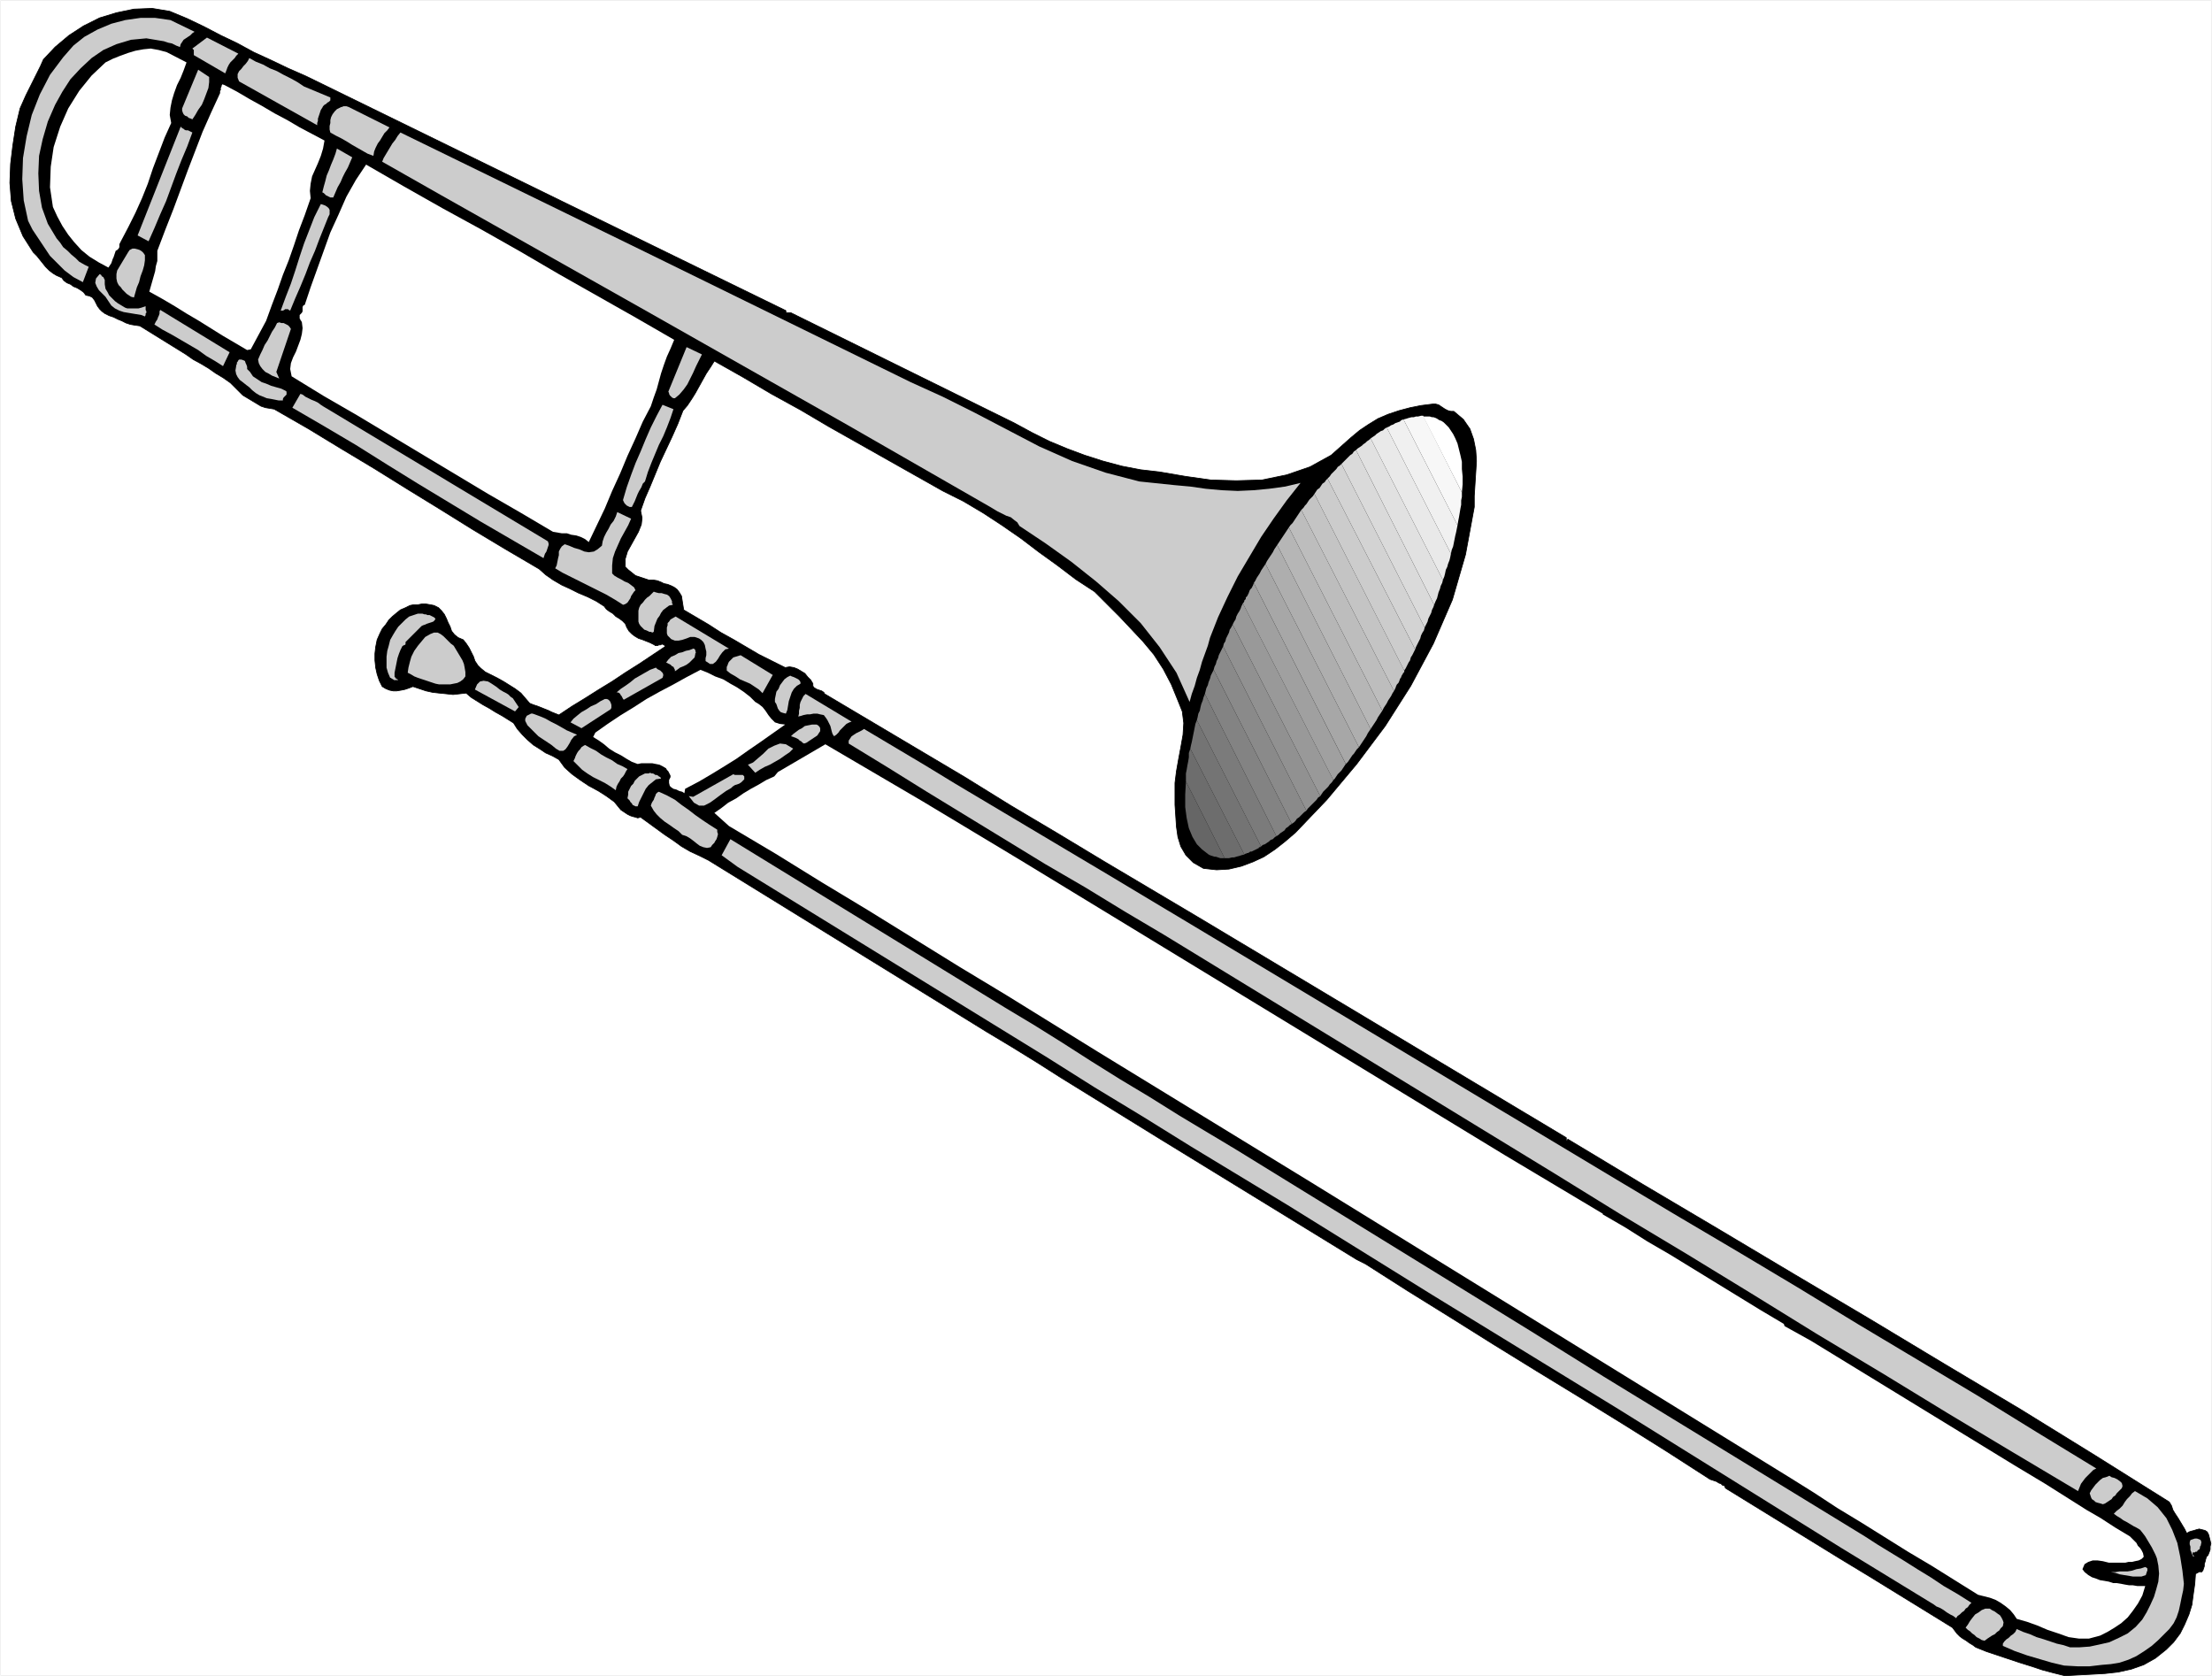 <?xml version="1.0" encoding="UTF-8" standalone="no"?>
<svg
   version="1.0"
   width="129.553mm"
   height="98.159mm"
   id="svg72"
   sodipodi:docname="Trombone 2.wmf"
   xmlns:inkscape="http://www.inkscape.org/namespaces/inkscape"
   xmlns:sodipodi="http://sodipodi.sourceforge.net/DTD/sodipodi-0.dtd"
   xmlns="http://www.w3.org/2000/svg"
   xmlns:svg="http://www.w3.org/2000/svg">
  <rect width="100%" height="100%" fill="#333333" stroke="none"/>
  <sodipodi:namedview
     id="namedview72"
     pagecolor="#ffffff"
     bordercolor="#000000"
     borderopacity="0.25"
     inkscape:showpageshadow="2"
     inkscape:pageopacity="0.0"
     inkscape:pagecheckerboard="0"
     inkscape:deskcolor="#d1d1d1"
     inkscape:document-units="mm" />
  <defs
     id="defs1">
    <pattern
       id="WMFhbasepattern"
       patternUnits="userSpaceOnUse"
       width="6"
       height="6"
       x="0"
       y="0" />
  </defs>
  <path
     style="fill:#ffffff;fill-opacity:1;fill-rule:evenodd;stroke:#ffffff;stroke-width:0.162px;stroke-linecap:round;stroke-linejoin:round;stroke-miterlimit:4;stroke-dasharray:none;stroke-opacity:1"
     d="M 0.081,0.081 V 370.913 H 489.567 V 0.081 v 0 z"
     id="path1" />
  <path
     style="fill:#000000;fill-opacity:1;fill-rule:evenodd;stroke:#000000;stroke-width:0.162px;stroke-linecap:round;stroke-linejoin:round;stroke-miterlimit:4;stroke-dasharray:none;stroke-opacity:1"
     d="m 323.927,92.829 1.454,2.101 0.808,2.262 0.485,2.424 0.162,2.424 -0.162,2.585 -0.162,2.585 -0.162,2.585 v 2.424 l -1.939,10.503 -2.909,10.018 -4.202,9.695 -5.01,9.372 -5.656,8.887 -6.302,8.402 -6.626,7.918 -6.949,7.271 -2.262,1.939 -2.262,1.777 -2.424,1.616 -2.424,1.131 -2.586,0.969 -2.747,0.646 -2.747,0.162 -2.909,-0.323 -2.262,-1.293 -1.616,-1.616 -1.131,-1.939 -0.646,-2.101 -0.323,-2.262 -0.162,-2.424 -0.162,-2.424 v -2.262 -2.585 l 0.323,-2.585 0.485,-2.747 0.485,-2.585 0.485,-2.747 0.162,-2.585 -0.323,-2.585 -0.97,-2.424 -1.454,-3.555 -1.778,-3.393 -2.101,-3.232 -2.424,-2.908 -2.586,-2.747 -2.586,-2.747 -2.747,-2.747 -2.747,-2.747 -4.202,-2.747 -4.04,-3.07 -4.04,-2.908 -4.04,-3.07 -4.202,-2.908 -4.202,-2.747 -4.363,-2.585 -4.525,-2.262 -6.302,-3.555 -6.302,-3.555 -6.302,-3.555 -6.302,-3.555 -6.302,-3.716 -6.464,-3.555 -6.302,-3.716 -6.302,-3.555 -0.808,1.293 -0.97,1.454 -0.808,1.454 -0.808,1.454 -0.808,1.454 -0.808,1.293 -0.97,1.454 -0.97,1.131 -1.131,2.908 -1.293,2.908 -1.293,2.747 -1.293,2.747 -1.131,2.747 -1.131,2.747 -1.131,2.585 -0.97,2.747 0.323,1.616 -0.162,1.454 -0.646,1.616 -0.808,1.454 -0.808,1.454 -0.808,1.454 -0.485,1.616 v 1.777 l 0.646,0.646 0.808,0.646 0.808,0.646 0.97,0.323 0.97,0.323 0.97,0.323 h 0.97 l 0.97,0.162 0.808,0.323 0.646,0.323 0.808,0.162 0.808,0.323 0.646,0.323 0.646,0.485 0.485,0.646 0.485,0.808 0.485,3.07 2.747,1.616 2.747,1.616 2.747,1.777 2.909,1.616 2.747,1.616 2.747,1.616 2.909,1.454 2.909,1.454 0.97,-0.162 0.97,0.162 0.808,0.323 0.808,0.485 0.808,0.485 0.646,0.808 0.646,0.646 0.485,0.808 v 0.485 l 0.162,0.323 0.485,0.323 0.323,0.162 0.485,0.162 0.485,0.162 0.485,0.323 0.162,0.323 10.342,6.14 10.342,6.14 10.342,6.14 10.181,6.302 10.342,6.14 10.181,6.14 10.342,6.14 10.342,6.14 81.77,48.96 v 0.808 0 h 0.162 v -0.162 0 0 l 0.162,-0.162 v 0 -0.162 l 16.645,10.018 16.645,9.857 16.806,10.018 16.645,9.857 16.645,10.018 16.806,10.018 16.483,10.18 16.483,10.341 0.485,0.808 0.323,0.97 0.485,0.808 0.646,0.97 0.485,0.808 0.485,0.808 0.485,0.808 0.485,0.97 0.485,-0.323 0.485,-0.162 0.646,-0.162 0.485,-0.162 0.646,-0.162 0.646,0.162 0.646,0.162 0.485,0.323 0.323,0.646 0.162,0.646 0.162,0.646 0.162,0.646 -0.162,0.646 v 0.646 l -0.162,0.485 -0.323,0.808 -0.323,0.323 -0.162,0.485 -0.162,0.646 -0.162,0.485 v 0.485 l -0.162,0.485 -0.162,0.485 -0.323,0.323 h -0.162 l -0.162,-0.162 -0.162,0.162 h -0.162 l -0.162,0.162 h -0.162 l -0.162,0.162 h -0.162 l -0.162,2.262 -0.323,2.262 -0.323,2.424 -0.646,2.101 -0.97,2.262 -0.97,1.939 -1.454,1.939 -1.616,1.616 -2.424,1.939 -2.586,1.454 -2.747,0.969 -2.909,0.646 -2.909,0.323 -2.909,0.162 -3.07,0.162 -2.909,0.162 -2.586,-0.646 -2.424,-0.646 -2.424,-0.808 -2.586,-0.808 -2.424,-0.808 -2.424,-0.808 -2.424,-0.808 -2.424,-0.97 -0.646,-0.485 -0.808,-0.485 -0.646,-0.485 -0.808,-0.485 -0.646,-0.485 -0.646,-0.646 -0.485,-0.646 -0.485,-0.646 -6.302,-3.878 -6.302,-3.878 -6.302,-3.878 -6.141,-3.716 -6.302,-3.878 -6.302,-3.878 -6.302,-3.878 -6.302,-3.878 -0.162,-0.485 -0.485,-0.162 -0.323,-0.323 -0.485,-0.162 -0.485,-0.323 -0.485,-0.162 -0.485,-0.162 -0.485,-0.162 -9.534,-6.14 -9.534,-5.979 -9.696,-5.979 -9.534,-5.817 -9.696,-5.979 -9.534,-5.979 -9.373,-5.817 -9.373,-5.979 -1.939,-0.97 -43.47,-26.661 -5.494,-3.393 -5.494,-3.393 -5.494,-3.393 -5.494,-3.393 -5.333,-3.393 -5.494,-3.393 -5.656,-3.393 -5.494,-3.393 -56.075,-34.579 -1.939,-0.969 -2.101,-0.97 -1.939,-1.131 -1.778,-1.293 -1.939,-1.293 -1.778,-1.293 -1.778,-1.293 -1.778,-1.293 -0.646,0.162 -0.485,-0.162 -0.646,-0.162 -0.485,-0.162 -0.646,-0.323 -0.485,-0.323 -0.485,-0.323 -0.485,-0.323 -1.454,-1.777 -1.778,-1.293 -1.778,-1.131 -2.101,-1.131 -1.939,-1.293 -1.778,-1.293 -1.616,-1.454 -1.293,-1.777 -1.454,-0.808 -1.454,-0.646 -1.454,-0.969 -1.293,-0.808 -1.293,-1.131 -1.131,-1.131 -1.131,-1.293 -0.808,-1.293 -1.293,-0.808 -1.293,-0.808 -1.454,-0.808 -1.293,-0.808 -1.454,-0.808 -1.293,-0.808 -1.293,-0.808 -1.131,-0.969 -1.454,0.162 -1.454,0.162 -1.454,-0.162 -1.616,-0.162 -1.454,-0.162 -1.454,-0.323 -1.454,-0.485 -1.454,-0.485 -0.808,0.323 -0.97,0.323 -0.808,0.162 -0.97,0.162 h -0.808 l -0.808,-0.162 -0.808,-0.323 -0.808,-0.485 -0.646,-1.293 -0.485,-1.454 -0.323,-1.454 -0.162,-1.616 v -1.454 l 0.162,-1.454 0.323,-1.616 0.646,-1.454 0.485,-0.97 0.808,-0.97 0.646,-0.969 0.808,-0.808 0.97,-0.808 0.808,-0.646 1.131,-0.485 0.97,-0.485 0.808,-0.162 h 0.97 l 0.808,-0.162 h 0.97 l 0.97,0.162 0.808,0.162 0.97,0.485 0.646,0.646 0.646,0.808 0.485,0.97 0.323,0.808 0.485,0.969 0.323,0.97 0.646,0.808 0.808,0.646 1.131,0.485 0.646,0.808 0.646,0.969 0.485,0.97 0.485,0.97 0.323,0.969 0.646,0.97 0.646,0.646 0.97,0.808 1.293,0.646 1.293,0.646 1.454,0.808 1.293,0.808 1.293,0.808 1.293,0.97 0.97,1.131 0.97,1.131 0.808,0.323 0.97,0.323 0.808,0.323 0.808,0.323 0.808,0.323 0.646,0.323 0.808,0.323 0.808,0.323 2.909,-1.939 2.909,-1.777 3.07,-1.939 2.909,-1.777 2.909,-1.939 3.07,-1.939 2.909,-1.939 2.909,-1.939 -0.323,-0.323 -0.323,-0.162 h -0.162 l -0.323,0.162 h -0.323 l -0.323,0.162 h -0.485 l -0.162,-0.162 -0.97,-0.485 -0.808,-0.323 -0.808,-0.323 -0.97,-0.323 -0.808,-0.485 -0.646,-0.485 -0.646,-0.646 -0.485,-0.808 -0.323,-0.808 -0.646,-0.646 -0.646,-0.485 -0.808,-0.485 -0.646,-0.646 -0.808,-0.485 -0.646,-0.485 -0.485,-0.646 -1.778,-1.131 -1.939,-0.969 -1.939,-0.808 -1.939,-0.969 -1.778,-0.808 -1.939,-1.131 -1.616,-1.131 -1.454,-1.293 -7.434,-4.363 -7.272,-4.363 -7.272,-4.524 -7.11,-4.363 -7.272,-4.524 -7.272,-4.363 -7.434,-4.524 -7.595,-4.363 -0.97,-0.162 -0.97,-0.162 -0.97,-0.323 -0.808,-0.485 -0.808,-0.485 -0.808,-0.485 -0.808,-0.485 -0.808,-0.485 -1.454,-1.454 -1.293,-1.293 -1.616,-1.131 -1.616,-0.969 -1.616,-1.131 -1.616,-0.969 -1.778,-0.969 -1.616,-1.131 -10.181,-6.302 -1.131,-0.162 -0.97,-0.162 -0.97,-0.323 -0.97,-0.485 -0.808,-0.323 -0.97,-0.485 -0.97,-0.323 -0.97,-0.485 -0.646,-0.485 -0.485,-0.485 -0.485,-0.646 -0.323,-0.646 -0.323,-0.646 -0.485,-0.646 -0.646,-0.323 -0.808,-0.162 -0.485,-0.646 -0.646,-0.485 -0.808,-0.485 -0.808,-0.323 -0.646,-0.485 -0.808,-0.323 -0.646,-0.485 -0.485,-0.646 -1.131,-0.485 -0.808,-0.485 L 10.908,59.866 10.1,59.059 9.454,58.251 8.807,57.443 8.161,56.635 7.353,55.827 5.09,52.272 3.474,48.394 2.505,44.516 2.182,40.476 l 0.162,-4.201 0.485,-4.04 0.646,-4.201 0.97,-4.04 0.646,-1.454 0.646,-1.454 0.646,-1.293 0.646,-1.293 0.646,-1.293 0.646,-1.293 0.646,-1.293 0.646,-1.454 2.586,-2.747 3.07,-2.585 3.232,-2.101 3.555,-1.777 3.717,-1.131 3.878,-0.808 4.04,-0.162 3.878,0.646 3.878,1.616 3.717,1.777 3.717,1.939 3.717,1.777 3.555,1.939 3.878,1.777 3.717,1.777 4.04,1.777 58.176,28.439 47.995,23.43 v 0.323 l 0.162,0.162 h 0.162 0.162 0.323 0.162 0.162 l 0.323,0.162 49.126,24.237 3.878,2.101 3.878,1.939 3.878,1.616 3.878,1.454 4.04,1.293 4.202,1.131 4.202,0.808 4.202,0.485 5.656,0.97 5.656,0.808 5.656,0.162 5.656,-0.162 5.494,-1.131 5.171,-1.777 4.686,-2.585 4.363,-3.878 1.939,-1.616 1.939,-1.293 2.101,-1.293 2.262,-0.969 2.424,-0.808 2.424,-0.646 2.424,-0.485 2.586,-0.323 h 0.646 l 0.646,0.162 0.485,0.323 0.485,0.323 0.485,0.323 0.646,0.323 0.646,0.162 h 0.646 z"
     id="path2" />
  <path
     style="fill:#cccccc;fill-opacity:1;fill-rule:evenodd;stroke:none"
     d="m 267.852,141.143 -0.485,1.777 -0.646,1.777 -0.646,1.777 -0.485,1.777 -0.646,1.777 -0.485,1.777 -0.646,1.777 -0.485,1.777 -2.909,-6.463 -3.717,-5.655 -4.202,-5.332 -4.848,-4.847 -5.01,-4.363 -5.494,-4.363 -5.656,-4.04 -5.818,-3.878 -0.485,-0.808 -0.646,-0.485 -0.808,-0.646 -0.97,-0.323 -0.97,-0.485 -0.97,-0.485 -0.808,-0.485 -0.808,-0.485 -31.512,-18.097 -44.763,-25.368 -45.248,-25.53 -13.09,-7.433 0.323,-0.808 0.485,-0.808 0.485,-0.808 0.485,-0.808 0.485,-0.808 0.646,-0.808 0.485,-0.808 0.646,-0.808 53.974,26.338 58.984,28.923 7.11,3.232 7.11,3.555 7.11,3.716 7.11,3.716 7.272,3.232 7.434,2.585 7.434,1.939 7.757,0.808 3.555,0.323 3.394,0.485 3.555,0.323 3.555,0.162 3.555,-0.162 3.394,-0.323 3.555,-0.485 3.394,-0.808 -3.07,3.878 -2.909,4.04 -2.747,4.04 -2.586,4.363 -2.586,4.363 -2.262,4.524 -2.101,4.524 z"
     id="path3" />
  <path
     style="fill:#cccccc;fill-opacity:1;fill-rule:evenodd;stroke:none"
     d="m 43.066,7.029 -0.485,0.323 -0.485,0.485 -0.485,0.323 -0.485,0.323 -0.485,0.323 -0.323,0.485 -0.323,0.485 -0.162,0.646 L 39.026,10.099 38.057,9.614 37.249,9.453 36.279,9.129 35.31,8.968 34.34,8.806 33.37,8.645 32.401,8.483 l -3.394,0.323 -3.232,0.969 -2.909,1.293 -2.586,1.777 -2.424,2.262 -2.262,2.424 -1.778,2.747 -1.616,2.908 -1.616,3.716 -1.131,3.878 -0.808,3.716 -0.162,3.878 0.162,3.878 0.646,3.716 1.293,3.555 1.939,3.232 0.808,0.969 0.646,0.969 0.97,0.808 0.808,0.808 0.97,0.808 0.808,0.808 1.131,0.646 0.97,0.485 -1.293,3.393 L 16.241,61.321 14.302,59.866 12.686,58.251 11.07,56.635 9.777,54.696 8.484,52.757 7.191,50.818 6.222,48.879 5.252,44.354 4.929,39.669 5.09,34.983 l 0.808,-4.847 1.131,-4.686 1.778,-4.524 2.262,-4.363 2.909,-3.878 2.262,-2.585 2.424,-1.939 2.909,-1.616 3.07,-1.293 3.07,-0.808 3.394,-0.485 h 3.232 l 3.394,0.485 z"
     id="path4" />
  <path
     style="fill:#cccccc;fill-opacity:1;fill-rule:evenodd;stroke:none"
     d="m 52.762,11.876 -0.485,0.485 -0.323,0.485 -0.485,0.485 -0.485,0.485 -0.323,0.485 -0.323,0.646 -0.162,0.485 -0.323,0.808 -6.949,-4.04 V 12.038 11.876 11.715 11.553 11.23 11.068 l -0.162,-0.162 -0.162,-0.162 3.232,-2.424 z"
     id="path5" />
  <path
     style="fill:#cccccc;fill-opacity:1;fill-rule:evenodd;stroke:none"
     d="m 67.306,19.148 5.818,2.424 v 0.323 0.323 l -0.323,0.323 -0.323,0.162 -0.323,0.323 -0.323,0.162 -0.323,0.323 -0.162,0.323 -0.323,0.485 -0.162,0.485 -0.162,0.485 -0.162,0.485 -0.162,0.485 v 0.485 l -0.162,0.485 v 0.485 L 52.924,18.016 52.601,17.209 V 16.401 l 0.323,-0.646 0.485,-0.485 0.485,-0.646 0.485,-0.485 0.485,-0.646 0.323,-0.646 1.454,0.808 1.616,0.646 1.454,0.808 1.616,0.646 1.454,0.808 1.616,0.808 1.454,0.808 z"
     id="path6" />
  <path
     style="fill:#cccccc;fill-opacity:1;fill-rule:evenodd;stroke:none"
     d="m 86.214,28.196 -0.485,0.646 -0.646,0.646 -0.485,0.808 -0.485,0.808 -0.485,0.646 -0.485,0.969 -0.323,0.808 -0.162,0.969 -1.293,-0.485 -1.131,-0.646 -1.131,-0.646 -1.131,-0.646 -1.293,-0.808 -1.131,-0.646 -1.293,-0.646 -1.131,-0.646 -0.162,-0.646 v -0.808 l 0.162,-0.646 v -0.646 l 0.162,-0.646 0.323,-0.646 0.485,-0.646 0.485,-0.485 0.323,-0.162 0.323,-0.162 0.323,-0.162 h 0.162 l 0.323,-0.162 h 0.323 0.323 l 0.485,0.162 z"
     id="path7" />
  <path
     style="fill:#ffffff;fill-opacity:1;fill-rule:evenodd;stroke:none"
     d="m 41.289,13.815 -0.646,1.777 -0.646,1.616 -0.808,1.616 -0.646,1.777 -0.485,1.616 -0.323,1.616 -0.162,1.616 0.323,1.777 -1.454,3.232 -1.293,3.393 -1.293,3.393 -1.131,3.393 -1.293,3.232 -1.454,3.232 -1.616,3.232 -1.616,3.07 -0.162,0.323 -0.162,0.323 v 0.323 0.323 l -0.162,0.323 -0.162,0.162 -0.162,0.162 -0.323,0.162 -0.162,0.485 -0.162,0.485 -0.162,0.485 -0.162,0.323 -0.162,0.485 -0.162,0.485 -0.323,0.485 -0.323,0.485 -2.101,-1.131 -2.101,-1.293 -1.778,-1.454 -1.616,-1.777 -1.293,-1.616 -1.293,-1.939 -1.131,-2.101 -0.97,-2.101 -0.646,-4.363 0.162,-4.524 0.646,-4.363 1.454,-4.524 1.778,-4.04 2.424,-3.878 2.747,-3.393 3.07,-2.908 1.616,-0.808 1.616,-0.646 1.778,-0.646 1.616,-0.485 1.778,-0.323 1.616,-0.162 1.778,0.323 1.778,0.485 z"
     id="path8" />
  <path
     style="fill:#cccccc;fill-opacity:1;fill-rule:evenodd;stroke:none"
     d="m 46.298,17.047 v 1.131 l -0.162,1.293 -0.485,1.293 -0.485,1.293 -0.485,1.131 -0.808,1.131 -0.646,1.131 -0.646,0.969 -0.323,-0.162 -0.485,-0.162 -0.323,-0.323 -0.485,-0.162 -0.323,-0.323 -0.162,-0.323 -0.162,-0.485 v -0.485 l 3.555,-8.564 z"
     id="path9" />
  <path
     style="fill:#ffffff;fill-opacity:1;fill-rule:evenodd;stroke:none"
     d="m 71.831,31.105 -0.323,1.777 -0.485,1.616 -0.646,1.616 -0.646,1.454 -0.646,1.454 -0.323,1.616 -0.162,1.616 0.162,1.616 -1.293,3.716 -1.293,3.393 -1.131,3.393 -1.131,3.232 -1.293,3.232 -1.131,3.232 -1.293,3.393 -1.293,3.555 -3.394,6.302 -0.808,0.162 -2.747,-1.616 -2.747,-1.616 -2.586,-1.616 -2.586,-1.616 -2.747,-1.616 -2.586,-1.616 -2.747,-1.616 -2.909,-1.616 0.323,-1.131 0.323,-1.131 0.323,-1.131 0.323,-1.131 0.162,-1.131 0.323,-1.131 v -1.131 -1.131 l 1.778,-4.686 1.778,-4.524 1.616,-4.363 1.616,-4.363 1.616,-4.201 1.616,-4.201 1.939,-4.363 1.939,-4.201 V 20.44 20.117 l 0.162,-0.162 v -0.323 -0.162 l 0.162,-0.323 v -0.162 l 0.162,-0.323 0.485,0.162 2.747,1.454 2.747,1.616 2.909,1.616 2.747,1.616 2.747,1.454 2.747,1.616 2.747,1.454 z"
     id="path10" />
  <path
     style="fill:#cccccc;fill-opacity:1;fill-rule:evenodd;stroke:none"
     d="m 77.972,34.821 -0.485,1.131 -0.485,1.131 -0.646,1.131 -0.485,0.969 -0.485,1.131 -0.646,1.131 -0.485,1.131 -0.485,1.131 h -0.323 -0.323 l -0.323,-0.162 -0.323,-0.162 -0.323,-0.162 -0.323,-0.323 -0.162,-0.162 -0.323,-0.162 0.323,-1.293 0.323,-1.131 0.323,-1.293 0.485,-1.131 0.485,-1.293 0.485,-1.131 0.485,-1.293 0.323,-1.131 z"
     id="path11" />
  <path
     style="fill:#ffffff;fill-opacity:1;fill-rule:evenodd;stroke:none"
     d="m 149.237,75.217 -0.808,1.939 -0.808,1.777 -0.646,1.777 -0.646,1.939 -0.485,1.777 -0.485,1.777 -0.646,1.777 -0.646,1.939 -1.778,3.393 -1.616,3.716 -1.778,3.878 -1.616,3.878 -1.778,3.878 -1.616,3.878 -1.778,3.716 -1.778,3.716 -0.808,-0.646 -0.97,-0.485 -0.97,-0.323 -1.131,-0.162 -0.97,-0.323 h -1.131 l -0.97,-0.162 -0.97,-0.162 -7.11,-4.201 -7.272,-4.201 -7.272,-4.363 -7.272,-4.363 -7.272,-4.363 -7.272,-4.363 -7.272,-4.201 -7.11,-4.363 -0.323,-1.616 0.162,-1.293 0.485,-1.293 0.646,-1.293 0.485,-1.293 0.485,-1.293 0.323,-1.293 0.162,-1.293 -0.162,-1.293 -0.162,-0.323 -0.162,-0.162 v -0.162 l -0.162,-0.162 V 70.369 70.046 69.885 69.723 l 0.323,-0.323 0.162,-0.162 0.162,-0.323 v -0.323 -0.323 -0.323 l 0.162,-0.323 0.323,-0.162 1.293,-3.878 1.454,-4.04 1.454,-4.04 1.454,-4.04 1.778,-3.878 1.778,-4.04 2.101,-3.716 2.262,-3.393 8.403,4.847 8.565,4.847 8.565,4.686 8.565,4.847 8.565,5.009 8.565,4.847 8.565,4.847 z"
     id="path12" />
  <path
     style="fill:#cccccc;fill-opacity:1;fill-rule:evenodd;stroke:none"
     d="m 42.582,29.327 -1.131,3.07 -1.293,3.07 -1.131,2.908 -1.131,3.07 -1.131,3.07 -1.293,2.908 -1.293,3.07 -1.293,2.908 -2.424,-1.293 9.534,-24.076 0.323,0.323 0.323,0.162 0.162,0.162 0.323,0.162 h 0.485 l 0.323,0.162 0.323,0.162 z"
     id="path13" />
  <path
     style="fill:#cccccc;fill-opacity:1;fill-rule:evenodd;stroke:none"
     d="m 155.378,78.448 -0.646,1.293 -0.646,1.293 -0.646,1.454 -0.646,1.293 -0.646,1.293 -0.808,1.131 -0.97,1.131 -0.97,0.808 h -0.323 l -0.323,-0.162 -0.162,-0.162 -0.162,-0.162 -0.162,-0.162 -0.162,-0.323 v -0.162 l -0.162,-0.323 4.04,-9.857 z"
     id="path14" />
  <path
     style="fill:#cccccc;fill-opacity:1;fill-rule:evenodd;stroke:none"
     d="m 72.639,48.071 -0.97,2.424 -0.97,2.424 -0.97,2.585 -1.131,2.585 -0.97,2.585 -1.131,2.747 -1.131,2.585 -1.131,2.747 -0.323,-0.162 -0.162,-0.162 h -0.323 -0.323 l -0.162,0.162 -0.323,0.162 h -0.162 -0.323 l 1.131,-3.07 1.131,-2.908 0.97,-2.908 0.97,-3.07 0.97,-2.908 1.131,-2.908 1.131,-2.908 1.454,-2.908 0.485,0.162 0.485,0.162 0.485,0.323 0.323,0.323 0.162,0.323 v 0.485 0.485 z"
     id="path15" />
  <path
     style="fill:#cccccc;fill-opacity:1;fill-rule:evenodd;stroke:none"
     d="m 149.076,90.567 -0.646,1.939 -0.808,2.101 -0.808,1.939 -0.97,1.939 -0.808,1.939 -0.808,1.939 -0.808,2.101 -0.646,2.101 -0.485,0.485 -0.323,0.808 -0.485,0.808 -0.323,0.646 -0.323,0.808 -0.323,0.808 -0.323,0.646 -0.323,0.646 h -0.485 l -0.323,-0.162 -0.323,-0.162 -0.162,-0.162 -0.323,-0.323 -0.162,-0.323 -0.162,-0.323 v -0.162 l 0.808,-2.747 0.97,-2.747 0.97,-2.585 1.131,-2.585 1.131,-2.747 1.131,-2.585 1.293,-2.585 1.293,-2.424 z"
     id="path16" />
  <path
     style="fill:#cccccc;fill-opacity:1;fill-rule:evenodd;stroke:none"
     d="m 32.078,56.473 v 1.131 l -0.162,1.131 -0.323,1.131 -0.485,1.293 -0.323,1.293 -0.485,1.131 -0.323,1.131 -0.323,1.131 -0.646,-0.162 -0.485,-0.323 -0.485,-0.323 -0.485,-0.485 -0.485,-0.485 -0.323,-0.485 -0.485,-0.485 -0.323,-0.646 -0.162,-0.808 v -0.969 l 0.162,-0.808 0.485,-0.808 0.485,-0.808 0.485,-0.808 0.485,-0.808 0.485,-0.808 0.323,-0.485 0.646,-0.323 h 0.485 l 0.646,0.162 0.485,0.162 0.485,0.323 0.323,0.323 z"
     id="path17" />
  <path
     style="fill:#cccccc;fill-opacity:1;fill-rule:evenodd;stroke:none"
     d="m 61.166,82.326 0.646,1.454 -0.808,-0.323 -0.808,-0.323 -0.808,-0.485 -0.646,-0.323 -0.646,-0.646 -0.485,-0.646 -0.323,-0.646 -0.162,-0.808 0.485,-1.131 0.485,-0.969 0.485,-1.131 0.646,-0.969 0.485,-0.969 0.485,-0.969 0.646,-0.969 0.485,-0.969 0.485,-0.162 0.485,0.162 h 0.485 l 0.323,0.162 0.323,0.162 0.323,0.162 0.323,0.323 0.323,0.485 z"
     id="path18" />
  <path
     style="fill:#cccccc;fill-opacity:1;fill-rule:evenodd;stroke:none"
     d="m 23.19,62.937 0.162,0.969 0.485,0.808 0.323,0.646 0.646,0.646 0.646,0.646 0.646,0.485 0.808,0.485 0.808,0.485 0.485,0.162 h 0.646 0.646 0.646 0.485 l 0.646,-0.162 0.485,-0.162 0.485,-0.162 v 0.323 0.162 0.323 l 0.162,0.323 v 0.323 l -0.162,0.162 v 0.323 l -0.162,0.323 -0.808,-0.323 -0.97,-0.162 -0.97,-0.162 -0.97,-0.162 -0.97,-0.162 -0.97,-0.323 -0.97,-0.485 -0.808,-0.646 -0.646,-0.969 -0.646,-0.969 -0.646,-0.646 -0.808,-0.808 -0.485,-0.808 -0.323,-0.808 0.162,-0.969 0.808,-0.969 0.323,0.162 0.162,0.323 0.323,0.162 0.162,0.323 0.162,0.323 v 0.323 0.323 z"
     id="path19" />
  <path
     style="fill:#cccccc;fill-opacity:1;fill-rule:evenodd;stroke:none"
     d="m 49.369,81.034 -1.778,-1.131 -1.939,-1.131 -1.778,-1.293 -1.939,-1.131 -1.939,-1.131 -1.939,-1.131 -2.101,-1.131 -1.778,-1.131 0.162,-0.323 0.162,-0.323 0.323,-0.485 0.162,-0.485 0.162,-0.323 0.162,-0.485 v -0.485 l 0.162,-0.323 15.352,9.372 z"
     id="path20" />
  <path
     style="fill:#cccccc;fill-opacity:1;fill-rule:evenodd;stroke:none"
     d="m 139.703,114.805 -0.646,1.454 -0.808,1.454 -0.808,1.454 -0.646,1.454 -0.646,1.454 -0.485,1.454 -0.162,1.616 v 1.777 l 0.485,0.485 0.808,0.485 0.646,0.323 0.808,0.485 0.808,0.323 0.646,0.485 0.646,0.485 0.323,0.646 -0.323,0.323 -0.323,0.485 -0.323,0.485 -0.162,0.485 -0.323,0.485 -0.323,0.485 -0.485,0.323 -0.485,0.162 -1.778,-1.131 -1.939,-1.131 -1.939,-0.97 -1.939,-0.969 -1.939,-0.97 -1.939,-0.97 -1.939,-0.969 -1.616,-0.97 0.323,-0.646 0.162,-0.808 0.162,-0.808 0.162,-0.646 v -0.808 l 0.323,-0.646 0.323,-0.485 0.646,-0.485 0.97,0.323 1.131,0.485 1.131,0.323 1.131,0.485 0.97,0.162 1.131,-0.162 0.808,-0.485 0.97,-0.808 0.162,-0.969 0.323,-0.97 0.485,-0.97 0.485,-0.808 0.485,-0.97 0.646,-0.808 0.485,-0.97 0.323,-0.969 z"
     id="path21" />
  <path
     style="fill:#cccccc;fill-opacity:1;fill-rule:evenodd;stroke:none"
     d="m 55.348,82.326 0.646,0.969 0.97,0.646 0.97,0.646 0.97,0.323 1.131,0.485 1.131,0.323 1.131,0.323 0.97,0.485 0.162,0.162 v 0.323 0.323 l -0.162,0.162 -0.323,0.323 -0.162,0.162 -0.162,0.323 v 0.323 H 61.65 l -0.808,-0.162 -0.808,-0.162 -0.97,-0.162 -0.808,-0.323 -0.808,-0.323 -0.808,-0.485 -0.808,-0.646 -0.646,-0.646 -0.646,-0.485 -0.808,-0.646 -0.646,-0.485 -0.485,-0.646 -0.323,-0.646 -0.162,-0.808 0.162,-0.969 V 80.872 l 0.162,-0.323 v -0.323 l 0.162,-0.162 0.162,-0.323 0.162,-0.162 h 0.162 0.323 l 0.485,0.162 0.323,0.162 0.162,0.485 0.162,0.323 0.162,0.485 v 0.485 l 0.323,0.323 z"
     id="path22" />
  <path
     style="fill:#cccccc;fill-opacity:1;fill-rule:evenodd;stroke:none"
     d="m 71.508,89.921 49.773,29.893 0.162,0.485 v 0.323 l -0.162,0.485 -0.162,0.485 -0.162,0.485 -0.323,0.485 -0.162,0.485 -0.162,0.485 -6.949,-4.04 -6.949,-4.04 -6.949,-4.201 -6.949,-4.201 -6.787,-4.201 -6.949,-4.363 -7.11,-4.201 -6.949,-4.04 1.778,-3.07 0.485,0.162 0.646,0.485 0.646,0.323 0.646,0.323 0.808,0.323 0.646,0.323 0.646,0.485 z"
     id="path23" />
  <path
     style="fill:#cccccc;fill-opacity:1;fill-rule:evenodd;stroke:none"
     d="m 148.914,133.871 -0.808,0.162 -0.646,0.485 -0.646,0.485 -0.485,0.646 -0.323,0.646 -0.485,0.646 -0.323,0.808 -0.323,0.808 -0.162,1.293 -0.323,0.162 -0.323,-0.162 h -0.323 l -0.323,-0.162 -0.323,-0.162 -0.485,-0.162 -0.162,-0.162 -0.323,-0.323 -0.323,-0.323 -0.323,-0.485 -0.162,-0.485 v -0.485 -0.485 -0.485 -0.485 -0.485 l 0.162,-0.646 0.323,-0.646 0.485,-0.485 0.485,-0.646 0.485,-0.485 0.485,-0.323 0.485,-0.485 0.485,-0.485 0.485,0.162 0.646,0.162 h 0.646 l 0.485,0.162 0.646,0.162 0.485,0.323 0.323,0.485 0.323,0.646 v 0.162 0 0.162 0 0.162 0 l 0.162,0.162 z"
     id="path24" />
  <path
     style="fill:#cccccc;fill-opacity:1;fill-rule:evenodd;stroke:none"
     d="m 161.357,143.566 -0.808,0.162 -0.646,0.646 -0.485,0.646 -0.485,0.808 -0.485,0.646 -0.646,0.485 h -0.646 l -0.97,-0.646 v -0.646 l 0.162,-0.646 v -0.808 l -0.162,-0.646 -0.162,-0.808 -0.323,-0.646 -0.485,-0.485 -0.485,-0.323 -0.97,-0.323 h -0.97 l -0.808,0.323 -0.97,0.323 -0.808,0.162 h -0.808 l -0.808,-0.323 -0.808,-0.808 -0.162,-0.485 v -0.485 -0.323 -0.485 l 0.162,-0.485 v -0.485 l 0.323,-0.323 0.323,-0.485 1.131,-0.646 z"
     id="path25" />
  <path
     style="fill:#cccccc;fill-opacity:1;fill-rule:evenodd;stroke:none"
     d="m 177.194,151.322 -0.808,0.485 -0.646,0.646 -0.485,0.808 -0.323,0.97 -0.323,0.97 -0.162,0.969 -0.162,0.97 -0.323,0.808 -0.646,-0.162 -0.485,-0.162 -0.323,-0.323 -0.323,-0.485 -0.162,-0.485 -0.162,-0.485 -0.323,-0.485 v -0.646 l 0.162,-0.808 0.162,-0.808 0.485,-0.646 0.323,-0.808 0.485,-0.646 0.485,-0.646 0.646,-0.485 0.646,-0.323 0.323,0.162 0.485,0.162 0.323,0.162 0.323,0.162 0.323,0.162 0.323,0.323 0.162,0.323 z"
     id="path26" />
  <path
     style="fill:#cccccc;fill-opacity:1;fill-rule:evenodd;stroke:none"
     d="m 168.791,153.423 -0.808,-0.808 -0.97,-0.646 -0.97,-0.646 -1.131,-0.485 -1.131,-0.485 -0.97,-0.646 -1.131,-0.646 -0.808,-0.646 v -0.323 -0.485 l 0.162,-0.323 0.162,-0.485 0.162,-0.323 0.323,-0.323 0.323,-0.323 0.323,-0.323 1.616,-0.485 7.11,4.363 z"
     id="path27" />
  <path
     style="fill:#cccccc;fill-opacity:1;fill-rule:evenodd;stroke:none"
     d="m 188.506,159.725 -0.485,0.162 -0.646,0.323 -0.485,0.485 -0.485,0.485 -0.485,0.485 -0.323,0.485 -0.485,0.485 -0.485,0.323 -0.323,-0.485 -0.162,-0.485 -0.162,-0.646 -0.162,-0.646 -0.323,-0.646 -0.323,-0.646 -0.323,-0.485 -0.485,-0.646 -0.808,-0.162 -0.646,-0.162 h -0.808 l -0.808,0.162 h -0.646 l -0.808,0.162 -0.485,0.162 -0.646,0.162 0.162,-0.646 v -0.646 l 0.162,-0.646 v -0.646 l 0.162,-0.646 0.323,-0.646 0.323,-0.646 0.485,-0.485 z"
     id="path28" />
  <path
     style="fill:#cccccc;fill-opacity:1;fill-rule:evenodd;stroke:none"
     d="m 153.924,144.697 -0.162,0.808 -0.485,0.485 -0.646,0.646 -0.646,0.485 -0.646,0.323 -0.808,0.323 -0.646,0.485 -0.485,0.323 v -0.323 l -0.162,-0.323 -0.162,-0.323 -0.323,-0.162 -0.323,-0.323 -0.323,-0.162 -0.323,-0.162 -0.323,-0.162 0.485,-0.646 0.646,-0.646 0.808,-0.323 0.808,-0.485 0.808,-0.162 0.808,-0.323 0.808,-0.162 0.808,-0.323 h 0.162 l 0.162,0.162 0.162,0.162 v 0.162 0.162 l 0.162,0.162 -0.162,0.162 z"
     id="path29" />
  <path
     style="fill:#cccccc;fill-opacity:1;fill-rule:evenodd;stroke:none"
     d="m 245.389,193.657 112.635,67.542 13.251,7.918 13.413,7.918 13.251,7.918 13.251,8.079 13.251,7.918 13.251,7.918 13.09,8.079 13.251,8.079 -0.646,0.323 -0.646,0.646 -0.485,0.485 -0.646,0.646 -0.485,0.646 -0.485,0.646 -0.323,0.808 -0.323,0.808 -14.382,-8.564 -14.544,-8.725 -14.544,-8.887 -14.544,-8.725 -14.382,-8.887 -14.544,-8.887 -14.544,-8.725 -14.382,-8.887 -86.456,-52.838 -8.726,-5.171 -8.726,-5.332 -8.888,-5.171 -8.726,-5.332 -8.726,-5.332 -8.726,-5.332 -8.565,-5.332 -8.726,-5.332 v -0.646 l 0.323,-0.485 0.323,-0.485 0.485,-0.323 0.485,-0.323 0.646,-0.323 0.646,-0.323 0.485,-0.323 6.787,4.04 6.787,4.04 6.626,4.04 6.787,4.04 6.787,4.04 6.787,4.04 6.787,4.04 z"
     id="path30" />
  <path
     style="fill:#ffffff;fill-opacity:1;fill-rule:evenodd;stroke:none"
     d="m 167.175,155.362 0.808,0.485 0.808,0.646 0.646,0.808 0.646,0.97 0.646,0.808 0.808,0.808 0.97,0.323 1.293,0.162 -2.747,1.939 -2.747,1.939 -2.586,1.777 -2.747,1.939 -2.586,1.616 -2.909,1.777 -2.747,1.616 -3.07,1.616 -0.162,0.97 -0.485,-0.323 -0.646,-0.162 -0.646,-0.323 -0.646,-0.162 -0.485,-0.323 -0.323,-0.323 -0.162,-0.646 v -0.646 l 0.162,-0.323 0.162,-0.323 v -0.323 l -0.162,-0.323 -0.162,-0.323 -0.162,-0.323 -0.323,-0.323 -0.162,-0.323 -0.808,-0.485 -0.646,-0.323 -0.808,-0.162 -0.808,-0.162 h -0.808 -0.808 -0.808 l -0.808,0.162 -1.293,-0.485 -1.131,-0.646 -1.293,-0.808 -1.293,-0.646 -1.293,-0.808 -1.131,-0.97 -1.131,-0.808 -1.293,-0.808 0.485,-0.969 2.747,-1.939 2.909,-1.939 2.909,-1.777 2.747,-1.777 2.909,-1.616 3.07,-1.616 2.909,-1.616 3.07,-1.616 1.616,0.646 1.616,0.808 1.778,0.646 1.616,0.97 1.454,0.808 1.454,0.97 1.454,1.131 z"
     id="path31" />
  <path
     style="fill:#cccccc;fill-opacity:1;fill-rule:evenodd;stroke:none"
     d="m 181.557,161.825 -0.323,0.485 -0.323,0.485 -0.485,0.323 -0.485,0.323 -0.485,0.323 -0.485,0.323 -0.485,0.323 -0.485,0.162 -0.323,-0.162 -0.323,-0.323 -0.323,-0.162 -0.323,-0.323 -0.323,-0.162 -0.323,-0.162 -0.485,-0.162 -0.485,-0.162 0.485,-0.485 0.646,-0.485 0.646,-0.485 0.646,-0.323 0.646,-0.485 0.808,-0.162 0.808,-0.162 h 0.646 0.323 l 0.323,0.162 0.162,0.162 0.162,0.162 0.162,0.323 v 0.162 0.323 z"
     id="path32" />
  <path
     style="fill:#cccccc;fill-opacity:1;fill-rule:evenodd;stroke:none"
     d="m 146.652,150.03 -8.565,4.847 -0.162,-0.162 -0.162,-0.323 -0.162,-0.323 -0.162,-0.162 -0.162,-0.323 -0.162,-0.162 -0.323,-0.162 h -0.323 l 0.97,-0.808 0.97,-0.646 1.131,-0.808 0.97,-0.808 1.131,-0.646 1.131,-0.646 1.131,-0.646 1.293,-0.485 0.323,0.323 0.323,0.162 0.323,0.162 0.323,0.323 0.162,0.162 0.162,0.323 v 0.323 z"
     id="path33" />
  <path
     style="fill:#ffffff;fill-opacity:1;fill-rule:evenodd;stroke:none"
     d="m 354.792,268.631 v 0.162 l 5.01,2.908 4.848,3.07 5.01,2.908 5.01,3.07 5.01,3.07 5.01,3.07 5.01,3.07 5.171,3.07 0.162,0.485 5.818,3.232 45.41,27.792 3.232,1.939 3.232,1.939 3.07,1.939 3.07,1.939 3.07,1.939 3.07,1.777 3.232,2.101 3.232,1.939 0.485,0.485 0.485,0.485 0.485,0.485 0.323,0.646 0.485,0.485 0.323,0.485 0.323,0.646 0.162,0.808 -0.485,0.485 -0.646,0.323 -0.808,0.162 -0.646,0.162 h -0.808 l -0.646,0.162 h -0.808 -0.646 -1.131 -1.131 l -1.293,-0.323 -1.131,-0.162 h -1.131 l -0.97,0.323 -0.808,0.485 -0.485,1.131 0.485,0.646 0.808,0.646 0.808,0.485 0.97,0.323 0.808,0.323 0.97,0.162 0.97,0.162 0.97,0.323 h 0.808 l 0.97,0.162 0.808,0.162 0.97,0.162 h 0.808 l 0.97,0.162 h 0.97 0.808 l -0.646,2.101 -0.97,1.777 -1.131,1.616 -1.131,1.454 -1.454,1.293 -1.454,0.97 -1.616,0.969 -1.616,0.808 -2.424,0.646 h -2.262 l -2.262,-0.323 -2.262,-0.808 -2.424,-0.808 -2.262,-0.969 -2.262,-0.808 -2.262,-0.646 -0.646,-0.969 -0.808,-0.97 -0.97,-0.808 -1.131,-0.808 -1.131,-0.646 -1.293,-0.485 -1.293,-0.323 -1.293,-0.323 -5.171,-3.232 -5.171,-3.232 -5.171,-3.07 -5.171,-3.232 -5.171,-3.232 -5.333,-3.232 -5.171,-3.393 -5.171,-3.232 -105.848,-65.279 -47.51,-29.085 -10.181,-6.302 -10.181,-6.302 -10.181,-6.14 -10.181,-6.302 -10.181,-6.302 -10.181,-6.14 -10.181,-6.302 -10.342,-6.14 -3.232,-2.908 1.616,-1.131 1.454,-1.131 1.778,-0.969 1.616,-1.131 1.616,-0.97 1.778,-0.97 1.616,-0.969 1.778,-0.808 0.808,-0.969 10.504,-6.14 21.493,12.603 21.493,12.927 21.493,13.088 21.493,13.088 21.493,13.088 21.493,13.088 21.493,13.088 z"
     id="path34" />
  <path
     style="fill:#cccccc;fill-opacity:1;fill-rule:evenodd;stroke:none"
     d="m 175.578,165.703 -0.808,0.808 -0.97,0.646 -1.131,0.808 -1.131,0.646 -1.131,0.646 -1.131,0.485 -1.131,0.646 -0.97,0.646 -1.616,-1.777 1.131,-0.485 1.131,-0.97 1.131,-0.969 1.131,-1.131 1.293,-0.646 1.293,-0.485 1.293,0.162 z"
     id="path35" />
  <path
     style="fill:#cccccc;fill-opacity:1;fill-rule:evenodd;stroke:none"
     d="m 96.394,136.941 -0.162,0.323 -0.323,0.323 -0.485,0.162 -0.485,0.162 -0.485,0.162 -0.323,0.162 -0.485,0.162 -0.323,0.162 -3.555,3.555 v 0.162 0.323 0 l -0.162,0.162 h -0.162 l -0.162,0.162 h -0.162 l -0.162,0.323 -0.323,0.646 -0.323,0.808 -0.323,0.97 -0.162,0.808 -0.162,0.808 -0.162,0.808 -0.162,0.808 v 0.808 0.162 h 0.162 v 0.162 l 0.162,0.162 H 87.829 v 0.162 h 0.162 l 0.162,0.162 h -0.323 -0.162 -0.162 -0.323 l -0.162,-0.162 -0.323,-0.162 -0.162,-0.162 h -0.162 l -0.485,-1.131 -0.323,-1.131 v -1.293 -1.131 l 0.162,-1.293 0.323,-1.131 0.323,-1.293 0.646,-1.131 0.485,-0.808 0.646,-0.97 0.808,-0.808 0.808,-0.808 0.808,-0.646 0.97,-0.323 0.97,-0.323 h 0.97 l 0.485,0.162 h 0.323 l 0.323,0.162 h 0.485 l 0.323,0.162 0.323,0.162 0.323,0.162 z"
     id="path36" />
  <path
     style="fill:#cccccc;fill-opacity:1;fill-rule:evenodd;stroke:none"
     d="m 135.178,156.978 -6.464,4.201 -2.424,-1.293 0.646,-0.808 0.97,-0.808 0.808,-0.646 1.131,-0.646 0.97,-0.646 1.131,-0.485 0.97,-0.646 0.97,-0.485 h 0.485 l 0.323,0.162 0.323,0.323 0.162,0.323 0.162,0.485 v 0.323 0.323 z"
     id="path37" />
  <path
     style="fill:#cccccc;fill-opacity:1;fill-rule:evenodd;stroke:none"
     d="m 103.02,149.706 -0.485,0.646 -0.646,0.485 -0.646,0.323 -0.808,0.162 -0.808,0.162 H 98.818 98.01 97.202 l -0.808,-0.162 -0.97,-0.323 -0.97,-0.323 -0.97,-0.323 -0.97,-0.323 -0.808,-0.323 -0.808,-0.485 -0.646,-0.323 0.162,-1.131 0.323,-1.293 0.323,-1.131 0.646,-1.293 0.808,-1.131 0.808,-0.969 0.808,-0.97 1.131,-0.646 0.808,-0.323 h 0.808 l 0.646,0.323 0.646,0.485 0.485,0.485 0.646,0.646 0.485,0.485 0.646,0.485 0.485,0.808 0.485,0.808 0.485,0.808 0.485,0.808 0.323,0.808 0.162,0.808 0.162,0.969 z"
     id="path38" />
  <path
     style="fill:#cccccc;fill-opacity:1;fill-rule:evenodd;stroke:none"
     d="m 164.751,171.843 v 0.646 l -0.323,0.323 -0.323,0.323 -0.485,0.323 -0.485,0.162 -0.485,0.162 -0.485,0.323 -0.323,0.323 -1.131,0.646 -1.131,0.808 -1.293,0.97 -1.131,0.808 -1.293,0.646 h -1.131 l -1.131,-0.646 -1.131,-1.454 0.97,0.162 8.888,-5.009 0.323,0.162 h 0.323 0.323 0.323 0.162 0.323 0.323 z"
     id="path39" />
  <path
     style="fill:#cccccc;fill-opacity:1;fill-rule:evenodd;stroke:none"
     d="m 114.817,156.493 -0.808,0.969 -8.888,-4.847 0.485,-1.131 0.646,-0.646 0.808,-0.162 0.97,0.162 0.808,0.485 0.97,0.646 0.808,0.646 0.808,0.485 0.646,0.323 0.485,0.323 0.485,0.485 0.485,0.323 0.323,0.485 0.323,0.485 0.323,0.485 z"
     id="path40" />
  <path
     style="fill:#cccccc;fill-opacity:1;fill-rule:evenodd;stroke:none"
     d="m 127.745,162.633 -0.646,0.323 -0.646,0.808 -0.323,0.646 -0.485,0.808 -0.485,0.646 -0.485,0.323 h -0.808 l -0.808,-0.485 -0.97,-0.808 -0.97,-0.646 -0.97,-0.646 -0.97,-0.646 -0.808,-0.808 -0.808,-0.808 -0.808,-0.808 -0.485,-0.97 v -0.485 l 0.162,-0.323 0.162,-0.323 0.323,-0.162 0.323,-0.162 0.323,-0.162 h 0.323 l 0.485,0.162 1.293,0.485 1.131,0.485 1.131,0.646 1.293,0.646 1.131,0.646 1.131,0.646 1.131,0.485 z"
     id="path41" />
  <path
     style="fill:#cccccc;fill-opacity:1;fill-rule:evenodd;stroke:none"
     d="m 138.895,170.227 -0.323,0.485 -0.323,0.646 -0.323,0.485 -0.485,0.485 -0.323,0.646 -0.323,0.485 -0.323,0.646 -0.162,0.808 -1.131,-0.808 -1.293,-0.808 -1.293,-0.646 -1.293,-0.646 -1.293,-0.808 -1.131,-0.808 -0.97,-0.97 -0.97,-0.97 0.323,-0.646 0.162,-0.485 0.323,-0.646 0.323,-0.485 0.323,-0.323 0.323,-0.485 0.485,-0.323 0.323,-0.162 1.131,0.646 1.293,0.646 1.131,0.808 1.131,0.646 1.293,0.646 1.131,0.808 1.131,0.485 z"
     id="path42" />
  <path
     style="fill:#cccccc;fill-opacity:1;fill-rule:evenodd;stroke:none"
     d="m 146.329,172.328 -1.131,0.162 -0.808,0.646 -0.808,0.646 -0.646,0.808 -0.485,0.97 -0.485,0.969 -0.485,0.97 -0.323,0.97 h -0.485 l -0.323,-0.162 -0.323,-0.162 -0.162,-0.323 -0.323,-0.323 -0.162,-0.323 -0.323,-0.323 -0.162,-0.162 0.162,-0.808 v -0.646 l 0.323,-0.646 0.323,-0.646 0.485,-0.485 0.323,-0.646 0.485,-0.485 0.485,-0.485 0.323,-0.162 0.323,-0.162 0.323,-0.162 0.323,-0.162 h 0.323 0.485 l 0.323,-0.162 0.323,0.162 h 0.323 l 0.323,0.162 0.162,0.162 h 0.323 l 0.323,0.162 0.162,0.162 0.323,0.162 z"
     id="path43" />
  <path
     style="fill:#cccccc;fill-opacity:1;fill-rule:evenodd;stroke:none"
     d="m 158.772,183.639 v 0.485 l 0.162,0.485 -0.162,0.646 -0.162,0.485 -0.323,0.485 -0.162,0.323 -0.485,0.485 -0.323,0.485 -0.808,0.162 -0.808,-0.162 -0.808,-0.323 -0.646,-0.485 -0.808,-0.646 -0.646,-0.485 -0.808,-0.485 -0.97,-0.323 -0.808,-0.808 -0.97,-0.646 -1.131,-0.808 -0.97,-0.646 -0.97,-0.808 -0.808,-0.808 -0.646,-0.808 -0.646,-1.131 0.162,-0.485 0.162,-0.323 0.323,-0.485 0.162,-0.485 0.162,-0.323 0.162,-0.485 0.323,-0.323 0.323,-0.162 1.778,0.808 1.778,0.97 1.454,1.131 1.616,1.131 1.454,1.131 1.616,1.131 1.454,0.97 z"
     id="path44" />
  <path
     style="fill:#cccccc;fill-opacity:1;fill-rule:evenodd;stroke:none"
     d="m 222.281,222.903 6.464,3.878 6.464,4.04 6.302,4.04 6.464,4.04 6.464,3.878 6.464,4.04 6.464,3.878 6.464,3.878 64.802,39.911 16.322,10.18 57.853,35.387 2.747,1.777 2.909,1.777 2.909,1.777 3.07,1.939 2.909,1.777 2.909,1.939 3.07,1.777 3.07,1.939 -0.485,0.485 -0.323,0.485 -0.485,0.323 -0.323,0.485 -0.485,0.323 -0.485,0.485 -0.485,0.323 -0.323,0.485 -0.646,-0.485 -0.646,-0.323 -0.808,-0.485 -0.646,-0.485 -0.808,-0.485 -0.808,-0.323 -0.646,-0.485 -0.808,-0.485 -19.554,-11.957 -49.288,-30.701 -41.37,-25.368 -10.666,-6.625 -10.666,-6.625 -10.666,-6.625 -10.666,-6.463 -10.666,-6.463 -10.666,-6.625 -10.666,-6.463 -10.504,-6.625 -68.518,-42.173 -3.555,-2.585 1.939,-3.555 z"
     id="path45" />
  <path
     style="fill:#cccccc;fill-opacity:1;fill-rule:evenodd;stroke:none"
     d="m 469.043,330.033 -0.485,0.485 -0.323,0.485 -0.485,0.323 -0.323,0.485 -0.485,0.323 -0.485,0.323 -0.485,0.323 -0.485,0.162 -0.485,-0.162 -0.646,-0.162 -0.485,-0.162 -0.323,-0.323 -0.485,-0.323 -0.162,-0.323 -0.162,-0.485 -0.162,-0.485 0.323,-0.646 0.485,-0.646 0.485,-0.646 0.485,-0.485 0.485,-0.485 0.646,-0.485 0.646,-0.162 0.808,-0.323 0.485,0.323 0.646,0.162 0.646,0.323 0.646,0.485 0.323,0.323 0.162,0.646 -0.162,0.485 z"
     id="path46" />
  <path
     style="fill:#cccccc;fill-opacity:1;fill-rule:evenodd;stroke:none"
     d="m 483.426,350.554 -0.162,1.454 -0.323,1.454 -0.323,1.616 -0.323,1.454 -0.485,1.454 -0.646,1.293 -0.97,1.293 -0.97,0.97 -1.454,1.454 -1.454,1.293 -1.616,1.131 -1.778,1.131 -1.778,0.808 -1.939,0.646 -1.939,0.323 -1.939,0.162 -2.747,0.323 h -2.747 l -2.909,-0.162 -2.747,-0.646 -2.747,-0.808 -2.747,-0.808 -2.747,-0.97 -2.586,-1.131 v -0.485 l 0.323,-0.485 0.485,-0.485 0.485,-0.323 0.485,-0.485 0.485,-0.323 0.485,-0.485 0.323,-0.646 1.454,0.646 1.454,0.485 1.454,0.646 1.616,0.485 1.454,0.485 1.454,0.485 1.454,0.323 1.454,0.485 h 2.101 l 2.262,-0.162 2.262,-0.485 2.101,-0.485 2.101,-0.97 1.939,-0.969 1.778,-1.454 1.454,-1.616 0.97,-1.616 0.808,-1.616 0.808,-1.777 0.485,-1.616 0.485,-1.777 0.162,-1.777 -0.162,-1.777 -0.323,-1.616 -0.323,-0.808 -0.485,-0.97 -0.323,-0.646 -0.485,-0.808 -0.485,-0.808 -0.485,-0.808 -0.485,-0.646 -0.646,-0.808 -0.808,-0.485 -0.646,-0.323 -0.808,-0.485 -0.808,-0.485 -0.646,-0.323 -0.646,-0.485 -0.808,-0.485 -0.646,-0.485 0.646,-0.646 0.646,-0.485 0.646,-0.646 0.485,-0.808 0.485,-0.646 0.646,-0.646 0.485,-0.646 0.646,-0.485 2.747,1.616 2.262,1.939 1.939,2.424 1.293,2.585 1.131,2.908 0.646,3.07 0.485,3.07 z"
     id="path47" />
  <path
     style="fill:#cccccc;fill-opacity:1;fill-rule:evenodd;stroke:none"
     d="m 487.143,342.152 -0.162,0.162 v 0.323 l -0.162,0.323 -0.323,0.162 -0.162,0.323 h -0.323 l -0.162,0.162 h -0.162 -0.323 v 0.162 0.162 0.162 l 0.162,0.162 v 0 l 0.162,0.162 -0.162,0.162 -0.162,-0.323 -0.162,-0.323 -0.162,-0.485 -0.162,-0.323 v -0.485 -0.323 l -0.162,-0.485 v -0.485 l 0.162,-0.485 0.485,-0.162 0.485,-0.162 h 0.485 l 0.485,0.162 0.323,0.162 0.162,0.485 z"
     id="path48" />
  <path
     style="fill:#cccccc;fill-opacity:1;fill-rule:evenodd;stroke:none"
     d="m 475.023,348.615 -0.97,0.323 h -0.97 -0.97 l -0.97,-0.162 -0.97,-0.162 -0.97,-0.162 -0.97,-0.323 -0.97,-0.162 h 0.97 l 0.97,-0.162 h 0.97 0.808 l 0.97,-0.162 0.97,-0.323 0.97,-0.162 0.97,-0.323 0.323,0.162 0.162,0.162 v 0.162 0.323 l -0.162,0.323 v 0.162 l -0.162,0.323 z"
     id="path49" />
  <path
     style="fill:#cccccc;fill-opacity:1;fill-rule:evenodd;stroke:none"
     d="m 443.349,359.926 -0.485,0.485 -0.323,0.485 -0.485,0.323 -0.485,0.485 -0.646,0.323 -0.485,0.323 -0.485,0.323 -0.646,0.485 -0.646,-0.162 -0.485,-0.323 -0.646,-0.323 -0.485,-0.485 -0.485,-0.323 -0.485,-0.485 -0.485,-0.323 -0.485,-0.485 0.485,-0.646 0.485,-0.808 0.485,-0.646 0.646,-0.808 0.808,-0.485 0.646,-0.485 0.808,-0.323 h 0.97 l 0.485,0.323 0.646,0.323 0.646,0.485 0.485,0.323 0.323,0.485 0.323,0.646 0.162,0.485 z"
     id="path50" />
  <path
     style="fill:#ffffff;fill-opacity:1;fill-rule:evenodd;stroke:none"
     d="m 315.039,92.183 h 0.485 0.485 0.485 l 0.485,0.162 h 0.323 l 0.485,0.162 0.323,0.162 0.485,0.323 0.485,0.162 0.485,0.323 0.323,0.323 0.485,0.485 0.323,0.323 0.323,0.485 0.323,0.485 0.323,0.485 0.485,0.969 0.485,1.131 0.323,1.293 0.323,1.293 0.323,1.454 v 1.616 l 0.162,1.616 v 1.777 l -0.162,1.777 z"
     id="path51" />
  <path
     style="fill:#f7f7f7;fill-opacity:1;fill-rule:evenodd;stroke:none"
     d="m 315.039,92.021 h -0.485 l -0.646,0.162 h -0.485 l -0.485,0.162 h -0.485 l -0.646,0.162 -0.485,0.162 -0.646,0.162 11.958,23.43 0.162,-0.97 0.162,-0.808 0.162,-0.969 0.162,-0.97 0.162,-0.808 v -0.97 l 0.162,-0.808 v -0.97 z"
     id="path52" />
  <path
     style="fill:#f0f0f0;fill-opacity:1;fill-rule:evenodd;stroke:none"
     d="m 310.676,92.829 -0.485,0.162 -0.323,0.323 -0.485,0.162 -0.485,0.162 -0.485,0.323 -0.485,0.162 -0.485,0.323 -0.485,0.162 14.221,27.954 0.162,-0.808 0.323,-0.808 0.162,-0.808 0.162,-0.808 0.162,-0.808 0.162,-0.646 0.162,-0.808 0.162,-0.808 z"
     id="path53" />
  <path
     style="fill:#e9e9e9;fill-opacity:1;fill-rule:evenodd;stroke:none"
     d="m 306.959,94.607 -0.485,0.323 -0.323,0.323 -0.485,0.162 -0.485,0.323 -0.485,0.323 -0.323,0.323 -0.485,0.323 -0.485,0.323 15.998,31.347 0.323,-0.808 0.162,-0.646 0.162,-0.808 0.323,-0.646 0.162,-0.646 0.323,-0.808 0.162,-0.646 0.162,-0.808 z"
     id="path54" />
  <path
     style="fill:#e1e1e1;fill-opacity:1;fill-rule:evenodd;stroke:none"
     d="m 303.404,97.03 -0.323,0.323 -0.485,0.323 -0.323,0.323 -0.485,0.323 -0.323,0.323 -0.485,0.323 -0.485,0.323 -0.323,0.323 17.291,34.256 0.323,-0.808 0.323,-0.646 0.162,-0.646 0.162,-0.646 0.323,-0.808 0.162,-0.646 0.323,-0.646 0.162,-0.646 z"
     id="path55" />
  <path
     style="fill:#dadada;fill-opacity:1;fill-rule:evenodd;stroke:none"
     d="m 300.172,99.616 -0.485,0.323 -0.323,0.485 -0.485,0.323 -0.323,0.323 -0.485,0.485 -0.323,0.323 -0.323,0.323 -0.485,0.485 18.422,36.195 0.323,-0.646 0.323,-0.646 0.162,-0.646 0.323,-0.646 0.323,-0.646 0.162,-0.646 0.323,-0.646 0.162,-0.485 z"
     id="path56" />
  <path
     style="fill:#d3d3d3;fill-opacity:1;fill-rule:evenodd;stroke:none"
     d="m 296.94,102.686 -0.323,0.323 -0.485,0.323 -0.323,0.485 -0.323,0.323 -0.485,0.485 -0.323,0.323 -0.323,0.485 -0.485,0.485 19.392,37.81 0.162,-0.485 0.323,-0.646 0.323,-0.646 0.323,-0.646 0.162,-0.646 0.323,-0.646 0.323,-0.485 0.162,-0.646 z"
     id="path57" />
  <path
     style="fill:#cccccc;fill-opacity:1;fill-rule:evenodd;stroke:none"
     d="m 293.869,105.918 -0.323,0.323 -0.323,0.485 -0.485,0.323 -0.323,0.485 -0.323,0.485 -0.485,0.323 -0.323,0.485 -0.323,0.485 19.877,39.103 0.323,-0.485 0.323,-0.646 0.323,-0.646 0.323,-0.485 0.162,-0.646 0.323,-0.485 0.323,-0.646 0.323,-0.646 z"
     id="path58" />
  <path
     style="fill:#c4c4c4;fill-opacity:1;fill-rule:evenodd;stroke:none"
     d="m 290.96,109.311 -0.323,0.485 -0.323,0.323 -0.485,0.485 -0.323,0.485 -0.323,0.485 -0.323,0.323 -0.323,0.485 -0.485,0.485 20.523,40.073 0.162,-0.323 0.162,-0.323 0.162,-0.485 0.162,-0.323 0.323,-0.323 0.162,-0.323 0.162,-0.485 0.162,-0.323 0.162,-0.162 v -0.162 l 0.162,-0.323 0.162,-0.162 v -0.162 l 0.162,-0.162 0.162,-0.162 v -0.323 z"
     id="path59" />
  <path
     style="fill:#bdbdbd;fill-opacity:1;fill-rule:evenodd;stroke:none"
     d="m 288.052,112.866 -0.323,0.485 -0.323,0.485 -0.323,0.485 -0.323,0.485 -0.323,0.485 -0.323,0.485 -0.485,0.485 -0.323,0.485 20.685,40.557 0.323,-0.646 0.323,-0.485 0.323,-0.485 0.323,-0.646 0.323,-0.485 0.323,-0.485 0.323,-0.646 0.323,-0.485 z"
     id="path60" />
  <path
     style="fill:#b6b6b6;fill-opacity:1;fill-rule:evenodd;stroke:none"
     d="m 285.304,116.744 -0.323,0.485 -0.323,0.485 -0.323,0.485 -0.323,0.485 -0.323,0.485 -0.323,0.485 -0.323,0.485 -0.323,0.485 20.685,40.719 0.323,-0.485 0.323,-0.485 0.323,-0.485 0.323,-0.485 0.323,-0.646 0.323,-0.485 0.323,-0.485 0.323,-0.485 z"
     id="path61" />
  <path
     style="fill:#aeaeae;fill-opacity:1;fill-rule:evenodd;stroke:none"
     d="m 282.719,120.622 -0.323,0.485 -0.323,0.485 -0.323,0.646 -0.323,0.485 -0.323,0.485 -0.323,0.485 -0.323,0.485 -0.323,0.646 20.685,40.557 0.323,-0.485 0.323,-0.485 0.323,-0.485 0.323,-0.485 0.323,-0.485 0.323,-0.646 0.323,-0.485 0.323,-0.485 z"
     id="path62" />
  <path
     style="fill:#a7a7a7;fill-opacity:1;fill-rule:evenodd;stroke:none"
     d="m 280.133,124.823 -0.323,0.485 -0.323,0.485 -0.323,0.485 -0.323,0.646 -0.323,0.485 -0.323,0.485 -0.323,0.646 -0.323,0.485 20.362,40.073 0.485,-0.485 0.323,-0.485 0.323,-0.485 0.323,-0.485 0.323,-0.323 0.323,-0.485 0.323,-0.485 0.485,-0.485 z"
     id="path63" />
  <path
     style="fill:#a0a0a0;fill-opacity:1;fill-rule:evenodd;stroke:none"
     d="m 277.548,129.024 -0.162,0.485 -0.162,0.323 -0.162,0.323 -0.323,0.323 -0.162,0.323 -0.162,0.485 -0.162,0.323 -0.162,0.323 -0.162,0.162 -0.162,0.162 v 0.323 l -0.162,0.162 -0.162,0.162 v 0.162 l -0.162,0.323 -0.162,0.162 20.038,39.103 0.323,-0.323 0.323,-0.485 0.323,-0.485 0.485,-0.485 0.323,-0.323 0.323,-0.485 0.323,-0.485 0.323,-0.485 z"
     id="path64" />
  <path
     style="fill:#999999;fill-opacity:1;fill-rule:evenodd;stroke:none"
     d="m 292.253,176.206 0.323,-0.485 0.323,-0.485 0.323,-0.323 0.485,-0.485 0.323,-0.323 0.323,-0.485 0.485,-0.485 0.323,-0.485 -20.038,-39.103 -0.323,0.646 -0.162,0.485 -0.323,0.646 -0.323,0.485 -0.323,0.646 -0.162,0.646 -0.323,0.485 -0.323,0.646 z"
     id="path65" />
  <path
     style="fill:#919191;fill-opacity:1;fill-rule:evenodd;stroke:none"
     d="m 289.183,179.438 0.323,-0.485 0.323,-0.323 0.485,-0.485 0.323,-0.323 0.485,-0.485 0.323,-0.323 0.323,-0.485 0.485,-0.323 -19.392,-37.972 -0.323,0.646 -0.323,0.485 -0.162,0.646 -0.323,0.646 -0.323,0.646 -0.162,0.646 -0.323,0.485 -0.162,0.646 z"
     id="path66" />
  <path
     style="fill:#8a8a8a;fill-opacity:1;fill-rule:evenodd;stroke:none"
     d="m 285.951,182.346 0.485,-0.323 0.323,-0.323 0.323,-0.485 0.485,-0.323 0.323,-0.323 0.485,-0.485 0.323,-0.323 0.485,-0.323 -18.422,-36.356 -0.323,0.646 -0.323,0.646 -0.323,0.646 -0.162,0.646 -0.323,0.646 -0.162,0.646 -0.323,0.646 -0.162,0.646 z"
     id="path67" />
  <path
     style="fill:#838383;fill-opacity:1;fill-rule:evenodd;stroke:none"
     d="m 282.557,185.093 0.485,-0.323 0.323,-0.323 0.485,-0.323 0.485,-0.323 0.323,-0.485 0.485,-0.323 0.323,-0.323 0.485,-0.323 -17.291,-34.094 -0.323,0.646 -0.323,0.646 -0.162,0.646 -0.323,0.808 -0.162,0.646 -0.323,0.646 -0.162,0.646 -0.162,0.646 z"
     id="path68" />
  <path
     style="fill:#7b7b7b;fill-opacity:1;fill-rule:evenodd;stroke:none"
     d="m 279.164,187.355 0.323,-0.323 0.485,-0.162 0.485,-0.323 0.485,-0.323 0.323,-0.323 0.485,-0.162 0.485,-0.485 0.323,-0.162 -15.837,-31.509 -0.323,0.808 -0.162,0.646 -0.323,0.808 -0.162,0.646 -0.162,0.808 -0.323,0.646 -0.162,0.808 -0.162,0.646 z"
     id="path69" />
  <path
     style="fill:#747474;fill-opacity:1;fill-rule:evenodd;stroke:none"
     d="m 278.679,187.678 v -0.162 0 h 0.162 v 0 h 0.162 v -0.162 0 h 0.162 l -14.221,-27.954 -0.323,0.808 -0.162,0.808 -0.162,0.808 -0.162,0.808 -0.162,0.808 -0.162,0.808 -0.162,0.646 -0.162,0.808 11.958,23.43 0.162,-0.162 h 0.162 l 0.323,-0.162 h 0.162 l 0.323,-0.162 0.162,-0.162 h 0.323 l 0.323,-0.162 z"
     id="path70" />
  <path
     style="fill:#6d6d6d;fill-opacity:1;fill-rule:evenodd;stroke:none"
     d="m 271.084,189.941 h 0.485 0.485 l 0.646,-0.162 h 0.485 l 0.485,-0.162 0.646,-0.162 0.485,-0.162 0.646,-0.162 -11.958,-23.43 -0.323,0.969 v 0.97 l -0.162,0.97 -0.162,0.808 -0.162,0.97 -0.162,0.808 v 0.97 0.808 z"
     id="path71" />
  <path
     style="fill:#666666;fill-opacity:1;fill-rule:evenodd;stroke:none"
     d="m 271.084,189.941 h -0.485 -0.485 l -0.485,-0.162 -0.485,-0.162 h -0.323 l -0.485,-0.162 -0.485,-0.162 -0.323,-0.162 -1.454,-1.131 -1.131,-1.131 -0.97,-1.616 -0.808,-1.939 -0.485,-2.262 -0.323,-2.424 v -2.747 l 0.162,-2.908 z"
     id="path72" />
</svg>
